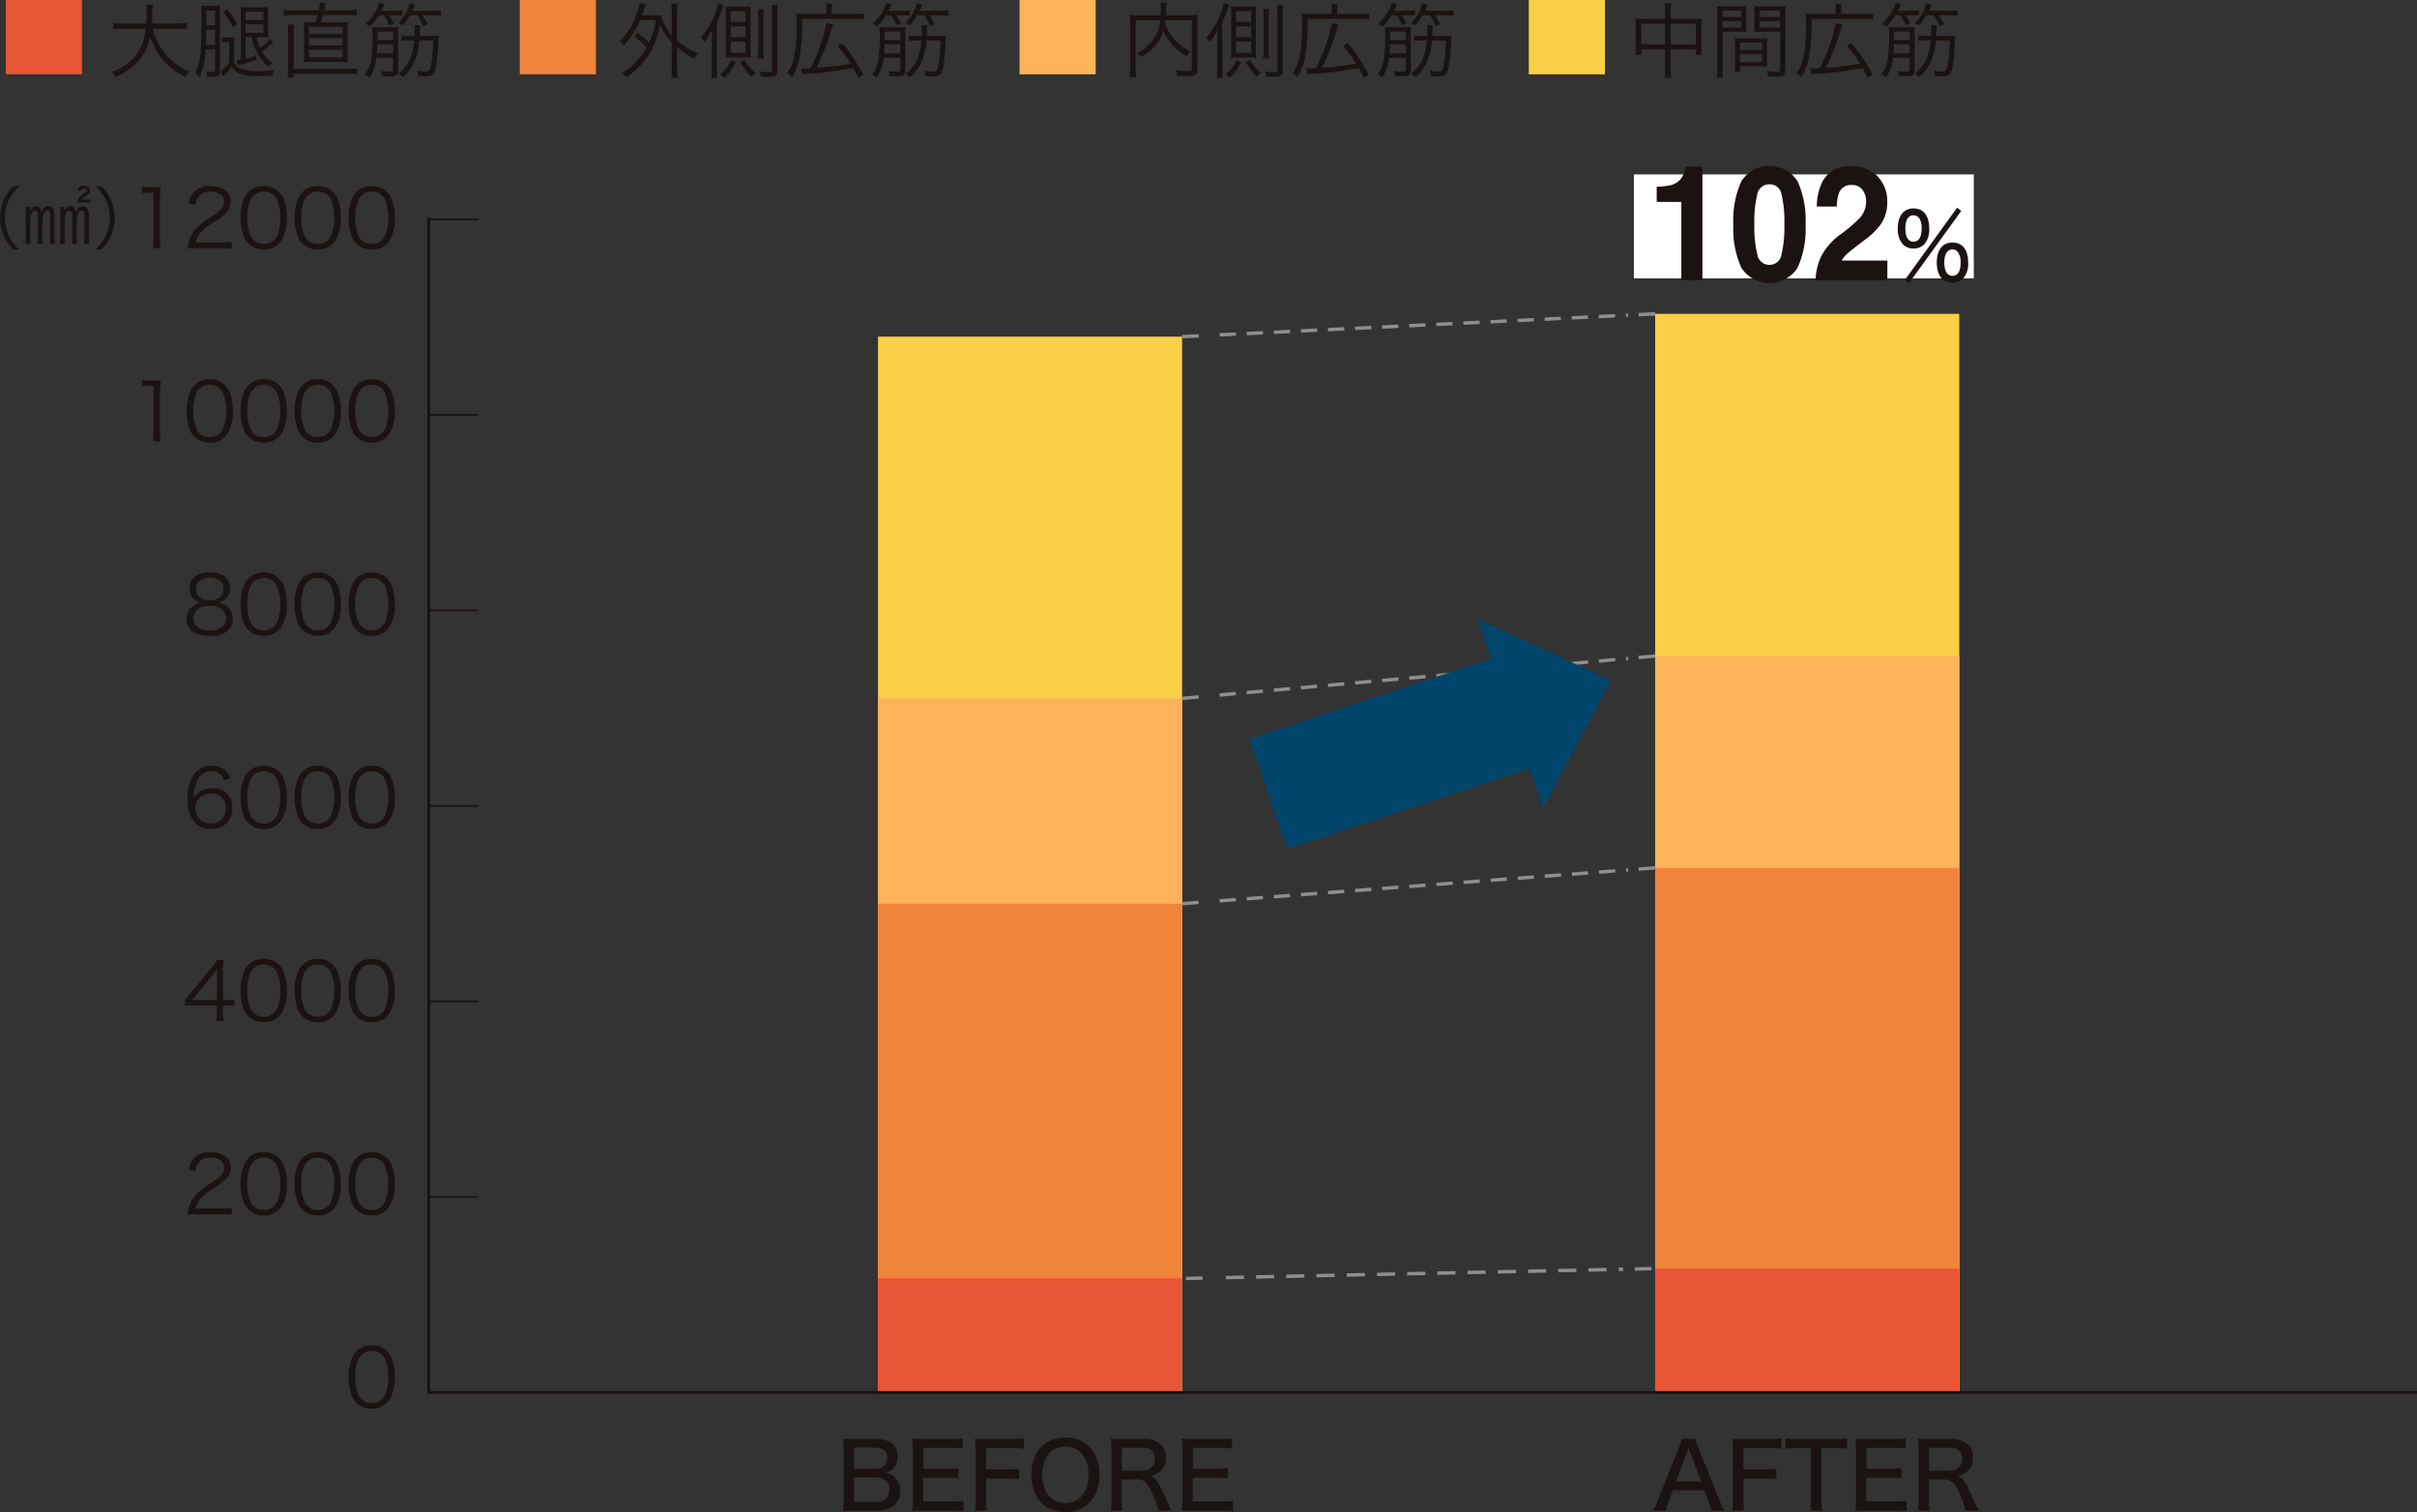 <svg id="graph_2" xmlns="http://www.w3.org/2000/svg" xmlns:xlink="http://www.w3.org/1999/xlink" width="398" height="249" viewBox="0 0 398 249">
  <rect x="0" y="0" width="398" height="249" fill="#333333" stroke="none"/>
  <defs>
    <clipPath id="clip-path">
      <rect id="長方形_8860" data-name="長方形 8860" width="398" height="249" fill="none"/>
    </clipPath>
  </defs>
  <g id="グループ_41812" data-name="グループ 41812" clip-path="url(#clip-path)">
    <path id="パス_105797" data-name="パス 105797" d="M16.258,4.367a10.755,10.755,0,0,0,2.27,4.375A9.87,9.87,0,0,0,22.3,11.393a3.733,3.733,0,0,0-.611.909,10.731,10.731,0,0,1-5.85-6.713,8.412,8.412,0,0,1-2.714,4.877,10.849,10.849,0,0,1-3.008,1.849,2.752,2.752,0,0,0-.6-.828,8.8,8.8,0,0,0,3.66-2.377,8.226,8.226,0,0,0,1.937-4.743H11.331A8.69,8.69,0,0,0,9.8,4.462V3.4a8.712,8.712,0,0,0,1.56.1H15.2c.043-.653.054-1.073.054-1.6A10.272,10.272,0,0,0,15.16.413H16.3A8.064,8.064,0,0,0,16.2,1.826c-.014.694-.029,1.087-.07,1.672h4.218A8.8,8.8,0,0,0,21.9,3.4v1.06a9.3,9.3,0,0,0-1.531-.094Z" transform="translate(8.886 0.366)" fill="#1a1311"/>
    <path id="パス_105798" data-name="パス 105798" d="M18.333,7.706a12.268,12.268,0,0,1-1,4.634,3.508,3.508,0,0,0-.7-.666c.795-1.562,1.03-3.613,1.03-9.116,0-1.223-.014-1.6-.054-2.079a9.673,9.673,0,0,0,1.181.053h.837A8.633,8.633,0,0,0,20.742.478a10.051,10.051,0,0,0-.056,1.332v9.333c0,.817-.292,1.089-1.17,1.089a8.681,8.681,0,0,1-.961-.07,2.563,2.563,0,0,0-.166-.855,4.705,4.705,0,0,0,1.087.136c.346,0,.416-.068.416-.408V7.706Zm1.558-.734v-2.5H18.444c-.014.449-.014.8-.027,1.034,0,.855,0,.87-.027,1.466Zm0-5.666H18.459V3.738h1.433Zm1.143,4.388a3.517,3.517,0,0,0,.71.055h.57a6.208,6.208,0,0,0,.768-.04,12.67,12.67,0,0,0-.058,1.4V9.8A1.974,1.974,0,0,0,24,10.858a7.941,7.941,0,0,0,3.1.421c.779,0,1.475-.04,2.507-.136a3.125,3.125,0,0,0-.28.9c-1.879.057-1.92.057-2.185.057a8.442,8.442,0,0,1-3.188-.409,2.6,2.6,0,0,1-1.324-1.126,9,9,0,0,1-1.28,1.413c-.015.013-.015.026-.126.149l-.5-.843a4.434,4.434,0,0,0,1.489-1.4V6.51h-.53a3.345,3.345,0,0,0-.653.055Zm.876-4.579a14.851,14.851,0,0,1,1.6,2.445l-.725.491a11.517,11.517,0,0,0-1.558-2.473Zm3.024,4.566V9.213a13.513,13.513,0,0,0,1.7-.528l.124.721a24.287,24.287,0,0,1-2.714.8,1.494,1.494,0,0,1-.168.055c-.1.028-.137.028-.236.055l-.2-.828a1.216,1.216,0,0,1,.319-.042c.015,0,.07-.013.168-.026.043-.013.112-.013.209-.028V2.163A13.188,13.188,0,0,0,24.083.735a11.182,11.182,0,0,0,1.309.057h2.02A10.543,10.543,0,0,0,28.678.735,9.916,9.916,0,0,0,28.622,2V4.472a10.617,10.617,0,0,0,.056,1.264A11.508,11.508,0,0,0,27.4,5.681h-.653a5.74,5.74,0,0,0,.53,1.794,6.008,6.008,0,0,0,1.614-1.481l.6.557a1.839,1.839,0,0,0-.166.149c-.014,0-.193.151-.543.449a10.075,10.075,0,0,1-1.181.9,5.674,5.674,0,0,0,1.724,1.862,3.5,3.5,0,0,0-.626.692,7.6,7.6,0,0,1-2.018-2.609,7.431,7.431,0,0,1-.71-2.309ZM27.857,1.51H24.932V2.883h2.925ZM24.934,4.963h2.925V3.576H24.934Z" transform="translate(15.524 0.424)" fill="#1a1311"/>
    <path id="パス_105799" data-name="パス 105799" d="M29.943,1.5A9.6,9.6,0,0,0,30.111.233l.961.094c-.041.177-.07.287-.155.692a4.271,4.271,0,0,1-.108.475h3.94A8.981,8.981,0,0,0,36.222,1.4v.951a11.165,11.165,0,0,0-1.473-.081H30.627c-.155.572-.182.707-.35,1.209h2.869a16.019,16.019,0,0,0,1.6-.055,12.022,12.022,0,0,0-.058,1.509V8.576a11.672,11.672,0,0,0,.058,1.468c-.474-.042-.822-.055-1.6-.055H29.04c-.752,0-1.127.013-1.589.055a12.349,12.349,0,0,0,.058-1.468V4.934a12.87,12.87,0,0,0-.058-1.509,16,16,0,0,0,1.6.055h.363c.153-.489.236-.747.348-1.209H25.585a12.594,12.594,0,0,0-1.419.081V1.4A8.9,8.9,0,0,0,25.6,1.5Zm4.93,9.635a9.748,9.748,0,0,0,1.349-.081v.977a8.246,8.246,0,0,0-1.39-.094H25.809v.624H24.792a10.917,10.917,0,0,0,.1-1.575V5.248a9.7,9.7,0,0,0-.083-1.428h1.073a13.231,13.231,0,0,0-.07,1.428V11.13ZM28.328,5.382h5.541V4.2H28.328Zm0,1.9h5.541v-1.2H28.328Zm0,1.97h5.541V7.991H28.328Z" transform="translate(22.554 0.207)" fill="#1a1311"/>
    <path id="パス_105800" data-name="パス 105800" d="M32.986,9.329a6.686,6.686,0,0,1-1.156,3.234,2.278,2.278,0,0,0-.752-.53,4.972,4.972,0,0,0,.988-2.16,24.028,24.028,0,0,0,.28-4.1,12.935,12.935,0,0,0-.058-1.536,10.816,10.816,0,0,0,1.324.055h1.713a10.2,10.2,0,0,0,1.282-.055,8.558,8.558,0,0,0-.058,1.2v5.992a.826.826,0,0,1-.389.8,2.675,2.675,0,0,1-1.073.136c-.333,0-.725-.013-1.17-.04a2.873,2.873,0,0,0-.182-.843,12.187,12.187,0,0,0,1.518.123c.363,0,.474-.068.474-.272v-2Zm.389-7.024a9.6,9.6,0,0,1-1.516,1.9,2.284,2.284,0,0,0-.7-.5A7.335,7.335,0,0,0,33.444.226L34.322.5c-.222.5-.321.679-.528,1.087h2.074A8.294,8.294,0,0,0,37.247,1.5V2.36a11.865,11.865,0,0,0-1.324-.055h-.876a8.212,8.212,0,0,1,.806,1.372l-.779.272a8.286,8.286,0,0,0-.835-1.643ZM35.728,8.61V7.1H33.139c-.014.624-.029.883-.07,1.509Zm0-2.23V4.994H33.166V6.38ZM38.5,2.305a9.771,9.771,0,0,1-1.21,1.685,2.468,2.468,0,0,0-.71-.436A6.685,6.685,0,0,0,38.484.294l.864.258a10.569,10.569,0,0,1-.474,1.032h3.244A10.074,10.074,0,0,0,43.6,1.5v.87a12.167,12.167,0,0,0-1.477-.066H40.532a9.031,9.031,0,0,1,.849,1.479l-.764.313a8.5,8.5,0,0,0-.907-1.792Zm3.635,3.4a7.262,7.262,0,0,0,1.129-.055,7.972,7.972,0,0,0-.07.953,31.233,31.233,0,0,1-.4,4.224c-.265,1.264-.586,1.549-1.811,1.549-.222,0-.57-.013-1.127-.053a2.388,2.388,0,0,0-.168-.87,12.134,12.134,0,0,0,1.448.136c.545,0,.669-.177.866-1.183a29.269,29.269,0,0,0,.346-3.954h-2.3a10.626,10.626,0,0,1-.808,3.466,7.069,7.069,0,0,1-1.92,2.609,2.952,2.952,0,0,0-.725-.585,5.993,5.993,0,0,0,1.81-2.2,9.024,9.024,0,0,0,.793-3.288h-.806a7.726,7.726,0,0,0-1.282.068V5.633a7.432,7.432,0,0,0,1.282.068h.864c.027-.408.027-.515.027-.679a5.059,5.059,0,0,0-.07-1.087h1a7.7,7.7,0,0,0-.1,1.29c0,.217-.014.3-.014.475Z" transform="translate(29.004 0.2)" fill="#1a1311"/>
    <path id="パス_105801" data-name="パス 105801" d="M55.7,5.166A11.639,11.639,0,0,1,57.6,6.825a15.2,15.2,0,0,0,1.143-3.751H56.121a13.7,13.7,0,0,1-2.714,4.213,2.416,2.416,0,0,0-.613-.721,11.827,11.827,0,0,0,2.84-4.605,8.661,8.661,0,0,0,.445-1.7l1,.191a5.531,5.531,0,0,0-.278.775c-.11.353-.18.557-.375,1.072H58.6c.5,0,.793-.011,1.1-.04-.027.177-.043.232-.056.381a8.064,8.064,0,0,0,1.7,2.96V1.784a9.023,9.023,0,0,0-.1-1.413h1.073a8.918,8.918,0,0,0-.1,1.413V6.417a12,12,0,0,0,3.451,2.132,3.535,3.535,0,0,0-.584.857,10.947,10.947,0,0,1-2.867-1.9v3.424a11.114,11.114,0,0,0,.1,1.658H61.244a11.444,11.444,0,0,0,.1-1.658V6.73a8.979,8.979,0,0,1-1.922-2.868,14.132,14.132,0,0,1-1.657,4.592,13.5,13.5,0,0,1-3.9,4.09,2.674,2.674,0,0,0-.682-.747,11.607,11.607,0,0,0,4.023-4.2,9.629,9.629,0,0,0-2.018-1.794Z" transform="translate(49.271 0.231)" fill="#1a1311"/>
    <path id="パス_105802" data-name="パス 105802" d="M62.331,10.893a17.039,17.039,0,0,0,.056,1.726h-.976a13.473,13.473,0,0,0,.085-1.713V6.736c0-.587,0-.587.041-2.081A10.862,10.862,0,0,1,60.27,6.736,2.683,2.683,0,0,0,59.7,6a13.07,13.07,0,0,0,2.467-4.32A6.678,6.678,0,0,0,62.54.254l.9.285a4.838,4.838,0,0,0-.236.679,17.647,17.647,0,0,1-.878,2.228Zm3.089-.924a7.585,7.585,0,0,1-1.893,2.651,2.762,2.762,0,0,0-.682-.611A5.56,5.56,0,0,0,64.67,9.629Zm-.512-.732c-.516,0-.837.013-1.143.04.027-.326.041-.692.041-1.413V2.075c0-.462-.014-.938-.041-1.236A10.659,10.659,0,0,0,64.837.88h1.991c.474,0,.808-.015,1.1-.042a12.205,12.205,0,0,0-.056,1.372V7.957c0,.6.015.979.041,1.319-.541-.04-.75-.04-1.224-.04Zm-.294-5.843h2.451V1.627H64.614Zm0,2.513h2.451V4.112H64.614Zm0,2.583h2.451V6.627H64.614Zm2.3,1.14a7.025,7.025,0,0,0,1.794,2.188,3.147,3.147,0,0,0-.7.611,11.1,11.1,0,0,1-1.823-2.419Zm2.129-.23a7.583,7.583,0,0,0,.083-1.426V2.686a9.742,9.742,0,0,0-.07-1.426h1.019a7.387,7.387,0,0,0-.085,1.426V7.972a9.091,9.091,0,0,0,.07,1.426ZM72.369.607a11.105,11.105,0,0,0-.083,1.59v9.2c0,.841-.292,1.032-1.643,1.032-.278,0-.7-.013-1.071-.026a2.708,2.708,0,0,0-.222-.857,11.023,11.023,0,0,0,1.392.108c.57,0,.682-.053.682-.353V2.2A12.2,12.2,0,0,0,71.34.607Z" transform="translate(55.715 0.225)" fill="#1a1311"/>
    <path id="パス_105803" data-name="パス 105803" d="M73.483,1.2A3.321,3.321,0,0,0,73.4.327h1.071a3.174,3.174,0,0,0-.083.883V2h3.774a9.792,9.792,0,0,0,1.5-.083v.953a9.6,9.6,0,0,0-1.5-.068H69.514a33.419,33.419,0,0,1-.445,6.426,9.411,9.411,0,0,1-1.239,3.194,3.4,3.4,0,0,0-.766-.653A8.034,8.034,0,0,0,68.138,9.3,25.9,25.9,0,0,0,68.6,3.629a15.981,15.981,0,0,0-.056-1.7A10.762,10.762,0,0,0,69.932,2h3.551Zm-4.178,9.756a2.449,2.449,0,0,0,.445.026c.251,0,.768-.013,1.1-.04A28.4,28.4,0,0,0,73.5,3.493l1.1.272c-.1.258-.153.423-.278.828a39.089,39.089,0,0,1-2.465,6.292c1.5-.136,2.48-.232,2.952-.285,1.2-.136,1.755-.217,2.7-.394A22.824,22.824,0,0,0,75.32,7.257l.768-.449A27.861,27.861,0,0,1,79.569,12l-.822.528a16.478,16.478,0,0,0-.808-1.615,60.372,60.372,0,0,1-7.826.977,3.682,3.682,0,0,0-.6.068Z" transform="translate(62.59 0.29)" fill="#1a1311"/>
    <path id="パス_105804" data-name="パス 105804" d="M76.187,9.329a6.687,6.687,0,0,1-1.156,3.234,2.278,2.278,0,0,0-.752-.53,4.973,4.973,0,0,0,.988-2.16,24.028,24.028,0,0,0,.28-4.1,12.932,12.932,0,0,0-.058-1.536,10.816,10.816,0,0,0,1.324.055h1.713a10.2,10.2,0,0,0,1.282-.055,8.559,8.559,0,0,0-.058,1.2v5.992a.826.826,0,0,1-.389.8,2.675,2.675,0,0,1-1.073.136c-.333,0-.725-.013-1.17-.04a2.873,2.873,0,0,0-.182-.843,12.187,12.187,0,0,0,1.518.123c.363,0,.474-.068.474-.272v-2Zm.389-7.024a9.6,9.6,0,0,1-1.516,1.9,2.284,2.284,0,0,0-.7-.5A7.336,7.336,0,0,0,76.645.226L77.523.5C77.3,1,77.2,1.177,77,1.584H79.07A8.294,8.294,0,0,0,80.448,1.5V2.36a11.865,11.865,0,0,0-1.324-.055h-.876a8.213,8.213,0,0,1,.806,1.372l-.779.272a8.286,8.286,0,0,0-.835-1.643ZM78.929,8.61V7.1H76.34c-.014.624-.029.883-.07,1.509Zm0-2.23V4.994H76.367V6.38ZM81.7,2.305a9.77,9.77,0,0,1-1.21,1.685,2.468,2.468,0,0,0-.71-.436A6.686,6.686,0,0,0,81.685.294l.864.258a10.56,10.56,0,0,1-.474,1.032H85.32A10.074,10.074,0,0,0,86.8,1.5v.87a12.167,12.167,0,0,0-1.477-.066H83.733a9.031,9.031,0,0,1,.849,1.479l-.764.313a8.5,8.5,0,0,0-.907-1.792Zm3.635,3.4a7.262,7.262,0,0,0,1.129-.055,7.971,7.971,0,0,0-.07.953,31.228,31.228,0,0,1-.4,4.224c-.265,1.264-.586,1.549-1.811,1.549-.222,0-.57-.013-1.127-.053a2.388,2.388,0,0,0-.168-.87,12.134,12.134,0,0,0,1.448.136c.545,0,.669-.177.866-1.183a29.273,29.273,0,0,0,.346-3.954h-2.3a10.626,10.626,0,0,1-.808,3.466,7.068,7.068,0,0,1-1.92,2.609,2.951,2.951,0,0,0-.725-.585,5.993,5.993,0,0,0,1.81-2.2,9.023,9.023,0,0,0,.793-3.288h-.806a7.726,7.726,0,0,0-1.282.068V5.633a7.432,7.432,0,0,0,1.282.068h.864c.027-.408.027-.515.027-.679a5.058,5.058,0,0,0-.07-1.087h1a7.708,7.708,0,0,0-.1,1.29c0,.217-.014.3-.014.475Z" transform="translate(69.323 0.2)" fill="#1a1311"/>
    <path id="パス_105805" data-name="パス 105805" d="M102.13,3.14c-.029.258-.041.353-.085.585a8.2,8.2,0,0,0,1.407,2.405,9.306,9.306,0,0,0,2.757,2.147,2.936,2.936,0,0,0-.613.789,9.31,9.31,0,0,1-3.828-4.132,6.246,6.246,0,0,1-.781,1.711,7.824,7.824,0,0,1-2.9,2.541,2.6,2.6,0,0,0-.626-.692,7.2,7.2,0,0,0,2.409-1.821,6.308,6.308,0,0,0,1.365-3.534h-4.01v7.922a9.674,9.674,0,0,0,.07,1.509H96.21a9.034,9.034,0,0,0,.1-1.509V3.479a9.78,9.78,0,0,0-.056-1.223,11.074,11.074,0,0,0,1.38.068h3.689c.029-.462.029-.624.029-1.128a4.474,4.474,0,0,0-.1-.977h1.085a3.8,3.8,0,0,0-.095.977c-.015.611-.029.8-.043,1.128h3.83a11.242,11.242,0,0,0,1.405-.068,9.307,9.307,0,0,0-.056,1.2v7.854c0,.855-.294,1.019-1.769,1.019-.46,0-1.017-.028-1.587-.068a2.987,2.987,0,0,0-.222-.938,10.377,10.377,0,0,0,1.908.177c.653,0,.75-.042.75-.355v-8Z" transform="translate(89.791 0.194)" fill="#1a1311"/>
    <path id="パス_105806" data-name="パス 105806" d="M105.382,10.893a17.042,17.042,0,0,0,.056,1.726h-.976a13.472,13.472,0,0,0,.085-1.713V6.736c0-.587,0-.587.041-2.081a10.861,10.861,0,0,1-1.266,2.081A2.683,2.683,0,0,0,102.749,6a13.071,13.071,0,0,0,2.467-4.32,6.68,6.68,0,0,0,.375-1.426l.9.285a4.838,4.838,0,0,0-.236.679,17.648,17.648,0,0,1-.878,2.228Zm3.089-.924a7.585,7.585,0,0,1-1.893,2.651,2.762,2.762,0,0,0-.682-.611,5.56,5.56,0,0,0,1.825-2.379Zm-.512-.732c-.516,0-.837.013-1.143.04.027-.326.041-.692.041-1.413V2.075c0-.462-.014-.938-.041-1.236a10.659,10.659,0,0,0,1.071.042h1.991c.474,0,.808-.015,1.1-.042a12.211,12.211,0,0,0-.056,1.372V7.957c0,.6.015.979.041,1.319-.541-.04-.75-.04-1.224-.04Zm-.294-5.843h2.451V1.627h-2.451Zm0,2.513h2.451V4.112h-2.451Zm0,2.583h2.451V6.627h-2.451Zm2.3,1.14a7.025,7.025,0,0,0,1.794,2.188,3.147,3.147,0,0,0-.7.611,11.1,11.1,0,0,1-1.823-2.419Zm2.129-.23a7.584,7.584,0,0,0,.083-1.426V2.686a9.743,9.743,0,0,0-.07-1.426h1.019a7.39,7.39,0,0,0-.085,1.426V7.972a9.091,9.091,0,0,0,.07,1.426ZM115.42.607a11.106,11.106,0,0,0-.083,1.59v9.2c0,.841-.292,1.032-1.643,1.032-.278,0-.7-.013-1.071-.026a2.709,2.709,0,0,0-.222-.857,11.023,11.023,0,0,0,1.392.108c.57,0,.682-.053.682-.353V2.2a12.2,12.2,0,0,0-.083-1.59Z" transform="translate(95.893 0.225)" fill="#1a1311"/>
    <path id="パス_105807" data-name="パス 105807" d="M116.533,1.2a3.321,3.321,0,0,0-.083-.87h1.071a3.174,3.174,0,0,0-.083.883V2h3.774a9.792,9.792,0,0,0,1.5-.083v.953a9.594,9.594,0,0,0-1.5-.068h-8.648a33.42,33.42,0,0,1-.445,6.426,9.41,9.41,0,0,1-1.239,3.194,3.394,3.394,0,0,0-.766-.653A8.033,8.033,0,0,0,111.188,9.3a25.9,25.9,0,0,0,.458-5.667,15.977,15.977,0,0,0-.056-1.7A10.762,10.762,0,0,0,112.982,2h3.551Zm-4.178,9.756a2.449,2.449,0,0,0,.445.026c.251,0,.767-.013,1.1-.04a28.4,28.4,0,0,0,2.645-7.447l1.1.272c-.1.258-.153.423-.278.828a39.088,39.088,0,0,1-2.465,6.292c1.5-.136,2.48-.232,2.952-.285,1.2-.136,1.755-.217,2.7-.394a22.823,22.823,0,0,0-2.187-2.949l.768-.449A27.863,27.863,0,0,1,122.619,12l-.822.528a16.477,16.477,0,0,0-.808-1.615,60.373,60.373,0,0,1-7.826.977,3.682,3.682,0,0,0-.6.068Z" transform="translate(102.768 0.29)" fill="#1a1311"/>
    <path id="パス_105808" data-name="パス 105808" d="M119.238,9.329a6.687,6.687,0,0,1-1.156,3.234,2.277,2.277,0,0,0-.752-.53,4.973,4.973,0,0,0,.988-2.16,24.03,24.03,0,0,0,.28-4.1,12.935,12.935,0,0,0-.058-1.536,10.816,10.816,0,0,0,1.324.055h1.713a10.2,10.2,0,0,0,1.282-.055,8.562,8.562,0,0,0-.058,1.2v5.992a.826.826,0,0,1-.389.8,2.675,2.675,0,0,1-1.073.136c-.333,0-.725-.013-1.17-.04a2.875,2.875,0,0,0-.182-.843,12.186,12.186,0,0,0,1.518.123c.363,0,.474-.068.474-.272v-2Zm.389-7.024a9.6,9.6,0,0,1-1.516,1.9,2.284,2.284,0,0,0-.7-.5A7.336,7.336,0,0,0,119.7.226l.878.272c-.222.5-.321.679-.528,1.087h2.074A8.294,8.294,0,0,0,123.5,1.5V2.36a11.865,11.865,0,0,0-1.324-.055H121.3a8.21,8.21,0,0,1,.806,1.372l-.779.272a8.285,8.285,0,0,0-.835-1.643ZM121.98,8.61V7.1h-2.589c-.014.624-.029.883-.07,1.509Zm0-2.23V4.994h-2.562V6.38Zm2.77-4.075a9.769,9.769,0,0,1-1.21,1.685,2.467,2.467,0,0,0-.709-.436,6.685,6.685,0,0,0,1.906-3.26l.864.258a10.565,10.565,0,0,1-.474,1.032h3.244a10.073,10.073,0,0,0,1.477-.083v.87a12.167,12.167,0,0,0-1.477-.066h-1.587a9.031,9.031,0,0,1,.849,1.479l-.764.313a8.5,8.5,0,0,0-.907-1.792Zm3.634,3.4a7.262,7.262,0,0,0,1.129-.055,7.978,7.978,0,0,0-.07.953,31.226,31.226,0,0,1-.4,4.224c-.265,1.264-.586,1.549-1.811,1.549-.222,0-.57-.013-1.127-.053a2.388,2.388,0,0,0-.168-.87,12.134,12.134,0,0,0,1.448.136c.545,0,.669-.177.866-1.183a29.258,29.258,0,0,0,.346-3.954h-2.3a10.626,10.626,0,0,1-.808,3.466,7.069,7.069,0,0,1-1.92,2.609,2.952,2.952,0,0,0-.725-.585,5.994,5.994,0,0,0,1.81-2.2,9.023,9.023,0,0,0,.793-3.288h-.806a7.727,7.727,0,0,0-1.282.068V5.633a7.432,7.432,0,0,0,1.282.068h.864c.027-.408.027-.515.027-.679a5.057,5.057,0,0,0-.07-1.087h1a7.7,7.7,0,0,0-.1,1.29c0,.217-.014.3-.014.475Z" transform="translate(109.502 0.2)" fill="#1a1311"/>
    <path id="パス_105809" data-name="パス 105809" d="M144.2,1.682a7.648,7.648,0,0,0-.1-1.413h1.116a7.712,7.712,0,0,0-.1,1.385v1.2H149.2a7.482,7.482,0,0,0,1.058-.055,6.514,6.514,0,0,0-.07,1.073V7.58a8.37,8.37,0,0,0,.085,1.209h-1V7.865h-4.149V11.03a7.366,7.366,0,0,0,.1,1.549h-1.116a9.151,9.151,0,0,0,.1-1.549V7.865h-3.926v.924h-1a8.089,8.089,0,0,0,.085-1.209V3.869a8.257,8.257,0,0,0-.07-1.073,7.678,7.678,0,0,0,1.044.055h3.87ZM140.278,7.05H144.2V3.667h-3.926Zm9-3.385h-4.149V7.048h4.149Z" transform="translate(129.982 0.239)" fill="#1a1311"/>
    <path id="パス_105810" data-name="パス 105810" d="M147.171,10.808a9.536,9.536,0,0,0,.083,1.523h-1.03a9.893,9.893,0,0,0,.083-1.523V2.031a14.44,14.44,0,0,0-.056-1.5,12.985,12.985,0,0,0,1.462.055H149.7a12.306,12.306,0,0,0,1.421-.055c-.029.381-.043.789-.043,1.292V3.51c0,.543.014.926.043,1.264-.377-.026-.851-.04-1.407-.04h-2.546Zm0-8.465h3.118V1.256h-3.118Zm0,1.739h3.118v-1.1h-3.118Zm7.308,5.151c0,.515.015.883.044,1.236-.392-.026-.851-.042-1.423-.042h-3.049v.953h-.862a8.149,8.149,0,0,0,.07-1.277V7.085c0-.489-.014-.883-.043-1.277a12.668,12.668,0,0,0,1.378.053h2.548a12.555,12.555,0,0,0,1.38-.053c-.029.379-.044.734-.044,1.277Zm-4.427-1.483h3.635V6.54h-3.635Zm0,2h3.635V8.429h-3.635Zm7.462,1.264c0,.9-.292,1.128-1.419,1.128-.292,0-1.044-.028-1.394-.055a3.021,3.021,0,0,0-.249-.87c.653.081,1.239.136,1.531.136.57,0,.682-.068.682-.392V4.735H153.81c-.582,0-1.029.013-1.4.04.027-.353.041-.76.041-1.264V1.827c0-.477-.014-.883-.041-1.292a12.142,12.142,0,0,0,1.419.055h2.3a13.008,13.008,0,0,0,1.462-.055,12.466,12.466,0,0,0-.072,1.5Zm-4.272-8.669h3.424V1.256h-3.424Zm0,1.739h3.424v-1.1h-3.424Z" transform="translate(136.468 0.474)" fill="#1a1311"/>
    <path id="パス_105811" data-name="パス 105811" d="M159.453,1.2a3.32,3.32,0,0,0-.083-.87h1.071a3.176,3.176,0,0,0-.083.883V2h3.774a9.791,9.791,0,0,0,1.5-.083v.953a9.594,9.594,0,0,0-1.5-.068h-8.648a33.421,33.421,0,0,1-.445,6.426A9.411,9.411,0,0,1,153.8,12.42a3.4,3.4,0,0,0-.766-.653A8.034,8.034,0,0,0,154.108,9.3a25.9,25.9,0,0,0,.458-5.667,15.977,15.977,0,0,0-.056-1.7A10.762,10.762,0,0,0,155.9,2h3.551Zm-4.178,9.756a2.448,2.448,0,0,0,.445.026c.251,0,.768-.013,1.1-.04a28.4,28.4,0,0,0,2.645-7.447l1.1.272c-.1.258-.153.423-.278.828a39.092,39.092,0,0,1-2.465,6.292c1.5-.136,2.48-.232,2.952-.285,1.2-.136,1.755-.217,2.7-.394a22.822,22.822,0,0,0-2.187-2.949l.768-.449A27.864,27.864,0,0,1,165.539,12l-.822.528a16.488,16.488,0,0,0-.808-1.615,60.373,60.373,0,0,1-7.826.977,3.682,3.682,0,0,0-.6.068Z" transform="translate(142.824 0.29)" fill="#1a1311"/>
    <path id="パス_105812" data-name="パス 105812" d="M162.158,9.329A6.686,6.686,0,0,1,161,12.563a2.278,2.278,0,0,0-.752-.53,4.972,4.972,0,0,0,.988-2.16,24.027,24.027,0,0,0,.28-4.1,12.932,12.932,0,0,0-.058-1.536,10.816,10.816,0,0,0,1.324.055H164.5a10.2,10.2,0,0,0,1.282-.055,8.555,8.555,0,0,0-.058,1.2v5.992a.826.826,0,0,1-.389.8,2.675,2.675,0,0,1-1.073.136c-.333,0-.725-.013-1.17-.04a2.873,2.873,0,0,0-.182-.843,12.187,12.187,0,0,0,1.518.123c.363,0,.474-.068.474-.272v-2Zm.389-7.024a9.6,9.6,0,0,1-1.516,1.9,2.284,2.284,0,0,0-.7-.5A7.335,7.335,0,0,0,162.616.226l.878.272c-.222.5-.321.679-.528,1.087h2.074a8.294,8.294,0,0,0,1.378-.083V2.36a11.865,11.865,0,0,0-1.324-.055h-.876a8.21,8.21,0,0,1,.806,1.372l-.779.272a8.285,8.285,0,0,0-.835-1.643ZM164.9,8.61V7.1h-2.589c-.014.624-.029.883-.07,1.509Zm0-2.23V4.994h-2.562V6.38Zm2.77-4.075a9.772,9.772,0,0,1-1.21,1.685,2.468,2.468,0,0,0-.71-.436,6.685,6.685,0,0,0,1.906-3.26l.864.258a10.578,10.578,0,0,1-.474,1.032h3.244a10.074,10.074,0,0,0,1.477-.083v.87a12.168,12.168,0,0,0-1.477-.066H169.7a9.031,9.031,0,0,1,.849,1.479l-.764.313a8.507,8.507,0,0,0-.907-1.792ZM171.3,5.7a7.262,7.262,0,0,0,1.129-.055,7.96,7.96,0,0,0-.07.953,31.237,31.237,0,0,1-.4,4.224c-.265,1.264-.586,1.549-1.811,1.549-.222,0-.57-.013-1.127-.053a2.389,2.389,0,0,0-.168-.87,12.135,12.135,0,0,0,1.448.136c.545,0,.669-.177.866-1.183a29.279,29.279,0,0,0,.346-3.954h-2.3a10.627,10.627,0,0,1-.808,3.466,7.069,7.069,0,0,1-1.92,2.609,2.953,2.953,0,0,0-.725-.585,5.993,5.993,0,0,0,1.81-2.2,9.024,9.024,0,0,0,.793-3.288h-.806a7.727,7.727,0,0,0-1.282.068V5.633a7.433,7.433,0,0,0,1.282.068h.864c.027-.408.027-.515.027-.679a5.057,5.057,0,0,0-.07-1.087h1a7.7,7.7,0,0,0-.1,1.29c0,.217-.014.3-.014.475Z" transform="translate(149.558 0.2)" fill="#1a1311"/>
    <rect id="長方形_8847" data-name="長方形 8847" width="12.539" height="12.237" transform="translate(85.592)" fill="#f1843b"/>
    <rect id="長方形_8848" data-name="長方形 8848" width="12.539" height="12.237" transform="translate(167.884)" fill="#fcb359"/>
    <rect id="長方形_8849" data-name="長方形 8849" width="12.539" height="12.237" transform="translate(251.744)" fill="#fbcf47"/>
    <rect id="長方形_8850" data-name="長方形 8850" width="12.539" height="12.237" transform="translate(0.949)" fill="#e75534"/>
    <path id="パス_105813" data-name="パス 105813" d="M73.664,137.411c-.82,0-1.22.015-1.869.045a10.208,10.208,0,0,0,.137-1.977v-8.146a12.46,12.46,0,0,0-.122-1.749c.524.03.849.03,1.854.03h3.493c2.349,0,3.648,1.026,3.648,2.881a2.657,2.657,0,0,1-.849,2.083,3.093,3.093,0,0,1-1.237.617,2.81,2.81,0,0,1,1.545.664,2.89,2.89,0,0,1,.959,2.294c0,2.081-1.407,3.258-3.9,3.258Zm3.37-6.879c1.284,0,2.04-.664,2.04-1.811,0-1.115-.711-1.689-2.071-1.689h-3.37v3.5Zm-3.4,5.445h3.493c1.516,0,2.318-.707,2.318-2.021a1.82,1.82,0,0,0-.539-1.449,2.632,2.632,0,0,0-1.825-.574H73.634Z" transform="translate(67.005 111.347)" fill="#1a1311"/>
    <path id="パス_105814" data-name="パス 105814" d="M86.145,137.552a12.127,12.127,0,0,0-1.887-.106H79.545c-.864,0-1.222.015-1.854.045a11.318,11.318,0,0,0,.122-1.917v-8.114a11.962,11.962,0,0,0-.122-1.856c.555.03.99.045,1.854.045h4.561a13.069,13.069,0,0,0,1.885-.106v1.69a12.771,12.771,0,0,0-1.885-.106H79.53v3.424h3.88a14.352,14.352,0,0,0,1.9-.106v1.689a12.612,12.612,0,0,0-1.9-.106h-3.9v3.922h4.744a13.354,13.354,0,0,0,1.887-.106Z" transform="translate(72.507 111.312)" fill="#1a1311"/>
    <path id="パス_105815" data-name="パス 105815" d="M84.874,135.44A11.292,11.292,0,0,0,85,137.446H83.035a11.033,11.033,0,0,0,.122-1.99v-7.994a10.9,10.9,0,0,0-.122-1.856c.555.03.99.045,1.854.045H89.14a14.479,14.479,0,0,0,1.964-.106v1.721a13.005,13.005,0,0,0-1.964-.108H84.874v3.5h3.447a14.056,14.056,0,0,0,1.964-.1v1.719a13.586,13.586,0,0,0-1.964-.106H84.874Z" transform="translate(77.495 111.313)" fill="#1a1311"/>
    <path id="パス_105816" data-name="パス 105816" d="M97.341,126.943a6.384,6.384,0,0,1,1.7,4.647c0,3.741-2.2,6.154-5.6,6.154-3.416,0-5.595-2.4-5.595-6.154,0-3.711,2.194-6.109,5.595-6.109a5.313,5.313,0,0,1,3.9,1.462m-.093,4.632a4.963,4.963,0,0,0-1.284-3.651,3.5,3.5,0,0,0-2.519-.966c-2.318,0-3.816,1.811-3.816,4.632s1.514,4.662,3.832,4.662c2.333,0,3.787-1.8,3.787-4.677" transform="translate(81.989 111.256)" fill="#1a1311"/>
    <path id="パス_105817" data-name="パス 105817" d="M102.448,137.418a11.989,11.989,0,0,0-.853-2.488c-.849-2.051-1.421-2.639-2.625-2.639H96.433v3.258a10.4,10.4,0,0,0,.124,1.87H94.61a10.507,10.507,0,0,0,.124-1.855v-8.131a11.986,11.986,0,0,0-.124-1.856c.572.032,1.034.047,1.854.047h3.588a3.834,3.834,0,0,1,2.765.874,2.841,2.841,0,0,1,.853,2.173,2.918,2.918,0,0,1-.853,2.232,3.334,3.334,0,0,1-1.7.83c.681.2,1.05.589,1.593,1.66.323.632.694,1.417,1.206,2.562.168.392.508,1.089.71,1.464Zm-2.676-6.577a2.135,2.135,0,0,0,1.84-.9,2.04,2.04,0,0,0,.278-1.117,1.707,1.707,0,0,0-.466-1.268,2.088,2.088,0,0,0-1.576-.5H96.433v3.786Z" transform="translate(88.297 111.34)" fill="#1a1311"/>
    <path id="パス_105818" data-name="パス 105818" d="M109.1,137.552a12.127,12.127,0,0,0-1.887-.106H102.5c-.864,0-1.222.015-1.854.045a11.315,11.315,0,0,0,.122-1.917v-8.114a11.959,11.959,0,0,0-.122-1.856c.555.03.99.045,1.854.045h4.561a13.069,13.069,0,0,0,1.885-.106v1.69a12.771,12.771,0,0,0-1.885-.106h-4.576v3.424h3.88a14.352,14.352,0,0,0,1.9-.106v1.689a12.612,12.612,0,0,0-1.9-.106h-3.9v3.922h4.744a13.354,13.354,0,0,0,1.887-.106Z" transform="translate(93.928 111.312)" fill="#1a1311"/>
    <path id="パス_105819" data-name="パス 105819" d="M150.388,137.4a11.315,11.315,0,0,0-.45-1.568l-.694-1.766H144.11l-.7,1.766a7.1,7.1,0,0,0-.464,1.568h-2.163a13.188,13.188,0,0,0,.82-1.764l3.432-8.554a8.868,8.868,0,0,0,.495-1.477h2.225a9.264,9.264,0,0,0,.526,1.477l3.447,8.554a15.663,15.663,0,0,0,.8,1.764Zm-3.418-9.458c-.062-.151-.062-.151-.307-.906-.265.785-.265.785-.309.906l-1.763,4.677h4.159Z" transform="translate(131.393 111.362)" fill="#1a1311"/>
    <path id="パス_105820" data-name="パス 105820" d="M149.386,135.44a11.294,11.294,0,0,0,.124,2.005h-1.962a11.033,11.033,0,0,0,.122-1.99v-7.994a10.9,10.9,0,0,0-.122-1.856c.555.03.99.045,1.854.045h4.251a14.48,14.48,0,0,0,1.964-.106v1.721a13,13,0,0,0-1.964-.108h-4.267v3.5h3.447a14.056,14.056,0,0,0,1.964-.1v1.719a13.586,13.586,0,0,0-1.964-.106h-3.447Z" transform="translate(137.702 111.313)" fill="#1a1311"/>
    <path id="パス_105821" data-name="パス 105821" d="M158,135.575a11.175,11.175,0,0,0,.122,1.872h-1.978a11.553,11.553,0,0,0,.122-1.872v-8.416h-2.21a13.84,13.84,0,0,0-1.98.106v-1.721a14.612,14.612,0,0,0,1.964.106h6.076a13.9,13.9,0,0,0,2.1-.106v1.721a14.294,14.294,0,0,0-2.1-.106H158Z" transform="translate(141.934 111.312)" fill="#1a1311"/>
    <path id="パス_105822" data-name="パス 105822" d="M166.473,137.552a12.127,12.127,0,0,0-1.887-.106h-4.713c-.864,0-1.222.015-1.854.045a11.314,11.314,0,0,0,.122-1.917v-8.114a11.958,11.958,0,0,0-.122-1.856c.555.03.99.045,1.854.045h4.559a13.08,13.08,0,0,0,1.887-.106v1.69a12.783,12.783,0,0,0-1.887-.106h-4.574v3.424h3.88a14.352,14.352,0,0,0,1.9-.106v1.689a12.612,12.612,0,0,0-1.9-.106h-3.9v3.922h4.744a13.355,13.355,0,0,0,1.887-.106Z" transform="translate(147.476 111.312)" fill="#1a1311"/>
    <path id="パス_105823" data-name="パス 105823" d="M171.2,137.418a12,12,0,0,0-.853-2.488c-.849-2.051-1.421-2.639-2.625-2.639h-2.537v3.258a10.391,10.391,0,0,0,.124,1.87h-1.947a10.51,10.51,0,0,0,.124-1.855v-8.131a11.99,11.99,0,0,0-.124-1.856c.572.032,1.034.047,1.854.047H168.8a3.833,3.833,0,0,1,2.765.874,2.84,2.84,0,0,1,.853,2.173,2.918,2.918,0,0,1-.853,2.232,3.333,3.333,0,0,1-1.7.83c.68.2,1.05.589,1.593,1.66.323.632.694,1.417,1.206,2.562.168.392.508,1.089.71,1.464Zm-2.676-6.577a2.135,2.135,0,0,0,1.84-.9,2.04,2.04,0,0,0,.278-1.117,1.707,1.707,0,0,0-.466-1.268,2.088,2.088,0,0,0-1.576-.5h-3.416v3.786Z" transform="translate(152.462 111.34)" fill="#1a1311"/>
    <line id="線_899" data-name="線 899" x2="8.22" transform="translate(70.599 36.122)" fill="none" stroke="#1a1311" stroke-width="0.283"/>
    <line id="線_900" data-name="線 900" x2="8.22" transform="translate(70.599 68.32)" fill="none" stroke="#1a1311" stroke-width="0.283"/>
    <line id="線_901" data-name="線 901" x2="8.22" transform="translate(70.599 100.517)" fill="none" stroke="#1a1311" stroke-width="0.283"/>
    <line id="線_902" data-name="線 902" x2="8.22" transform="translate(70.599 132.714)" fill="none" stroke="#1a1311" stroke-width="0.283"/>
    <line id="線_903" data-name="線 903" x2="8.22" transform="translate(70.599 164.912)" fill="none" stroke="#1a1311" stroke-width="0.283"/>
    <line id="線_904" data-name="線 904" x2="8.22" transform="translate(70.599 197.109)" fill="none" stroke="#1a1311" stroke-width="0.283"/>
    <path id="パス_105824" data-name="パス 105824" d="M12.094,16.307a6.7,6.7,0,0,0,1.123.066h.853a7.92,7.92,0,0,0,1.125-.066,21.183,21.183,0,0,0-.124,2.194v6.42a8.222,8.222,0,0,0,.11,1.494H13.9A8.157,8.157,0,0,0,14,24.921v-7.65h-.731a8.379,8.379,0,0,0-1.177.079Z" transform="translate(11.287 14.458)" fill="#1a1311"/>
    <path id="パス_105825" data-name="パス 105825" d="M17.468,26.478a9.976,9.976,0,0,0-1.491.066,5.991,5.991,0,0,1,.394-1.745,5.794,5.794,0,0,1,1.759-2.272A18.366,18.366,0,0,1,20.2,21.072c1.34-.885,1.786-1.466,1.786-2.272,0-1.006-.866-1.653-2.246-1.653a2.26,2.26,0,0,0-1.964.86,2.632,2.632,0,0,0-.474,1.334l-1.137-.185a3.565,3.565,0,0,1,.853-1.9,3.509,3.509,0,0,1,2.722-1.017c2.043,0,3.358,1,3.358,2.564a2.725,2.725,0,0,1-.8,1.875A10.615,10.615,0,0,1,20,22.382a7.335,7.335,0,0,0-1.951,1.624,3.684,3.684,0,0,0-.771,1.534H21.6a12.084,12.084,0,0,0,1.651-.092v1.109a15.565,15.565,0,0,0-1.665-.079Z" transform="translate(14.911 14.396)" fill="#1a1311"/>
    <path id="パス_105826" data-name="パス 105826" d="M21.82,25.73a3.251,3.251,0,0,1-.812-1.215,8.89,8.89,0,0,1-.516-3.053,7.574,7.574,0,0,1,.785-3.594,3.348,3.348,0,0,1,3.035-1.624,3.382,3.382,0,0,1,2.477.938A3.322,3.322,0,0,1,27.6,18.4a8.866,8.866,0,0,1,.516,3.066,6.764,6.764,0,0,1-.949,3.819A3.338,3.338,0,0,1,24.3,26.67a3.416,3.416,0,0,1-2.477-.94m.785-7.9a2.686,2.686,0,0,0-.609.964,8.021,8.021,0,0,0-.42,2.67,7.123,7.123,0,0,0,.636,3.145,2.318,2.318,0,0,0,2.1,1.149,2.288,2.288,0,0,0,1.665-.621,2.611,2.611,0,0,0,.636-1.03,8.021,8.021,0,0,0,.42-2.67,7.336,7.336,0,0,0-.609-3.079,2.3,2.3,0,0,0-2.127-1.2,2.231,2.231,0,0,0-1.692.674" transform="translate(19.125 14.402)" fill="#1a1311"/>
    <path id="パス_105827" data-name="パス 105827" d="M26.419,25.73a3.251,3.251,0,0,1-.812-1.215,8.89,8.89,0,0,1-.516-3.053,7.574,7.574,0,0,1,.785-3.594,3.348,3.348,0,0,1,3.035-1.624,3.382,3.382,0,0,1,2.477.938A3.321,3.321,0,0,1,32.2,18.4a8.865,8.865,0,0,1,.516,3.066,6.764,6.764,0,0,1-.949,3.819A3.338,3.338,0,0,1,28.9,26.67a3.416,3.416,0,0,1-2.477-.94m.785-7.9a2.686,2.686,0,0,0-.609.964,8.022,8.022,0,0,0-.42,2.67,7.123,7.123,0,0,0,.636,3.145,2.318,2.318,0,0,0,2.1,1.149,2.288,2.288,0,0,0,1.665-.621,2.611,2.611,0,0,0,.636-1.03,8.022,8.022,0,0,0,.42-2.67,7.336,7.336,0,0,0-.609-3.079,2.3,2.3,0,0,0-2.127-1.2,2.231,2.231,0,0,0-1.692.674" transform="translate(23.417 14.402)" fill="#1a1311"/>
    <path id="パス_105828" data-name="パス 105828" d="M31.017,25.73a3.251,3.251,0,0,1-.812-1.215,8.891,8.891,0,0,1-.516-3.053,7.574,7.574,0,0,1,.785-3.594,3.348,3.348,0,0,1,3.035-1.624,3.382,3.382,0,0,1,2.477.938A3.322,3.322,0,0,1,36.8,18.4a8.866,8.866,0,0,1,.516,3.066,6.764,6.764,0,0,1-.949,3.819,3.338,3.338,0,0,1-2.871,1.389,3.416,3.416,0,0,1-2.477-.94m.785-7.9a2.686,2.686,0,0,0-.609.964,8.022,8.022,0,0,0-.42,2.67,7.123,7.123,0,0,0,.636,3.145,2.318,2.318,0,0,0,2.1,1.149,2.288,2.288,0,0,0,1.665-.621,2.611,2.611,0,0,0,.636-1.03,8.022,8.022,0,0,0,.42-2.67,7.336,7.336,0,0,0-.609-3.079,2.3,2.3,0,0,0-2.127-1.2,2.231,2.231,0,0,0-1.692.674" transform="translate(27.708 14.402)" fill="#1a1311"/>
    <path id="パス_105829" data-name="パス 105829" d="M12.094,33.171a6.7,6.7,0,0,0,1.123.066h.853a7.921,7.921,0,0,0,1.125-.066,21.182,21.182,0,0,0-.124,2.194v6.42a8.222,8.222,0,0,0,.11,1.494H13.9A8.157,8.157,0,0,0,14,41.785v-7.65h-.731a8.379,8.379,0,0,0-1.177.079Z" transform="translate(11.287 29.411)" fill="#1a1311"/>
    <path id="パス_105830" data-name="パス 105830" d="M17.221,42.594a3.251,3.251,0,0,1-.812-1.215,8.89,8.89,0,0,1-.516-3.053,7.574,7.574,0,0,1,.785-3.594,3.348,3.348,0,0,1,3.035-1.624,3.382,3.382,0,0,1,2.477.938A3.322,3.322,0,0,1,23,35.261a8.866,8.866,0,0,1,.516,3.066,6.764,6.764,0,0,1-.949,3.819A3.338,3.338,0,0,1,19.7,43.534a3.416,3.416,0,0,1-2.477-.94m.785-7.9a2.686,2.686,0,0,0-.609.964,8.022,8.022,0,0,0-.42,2.67,7.123,7.123,0,0,0,.636,3.145,2.318,2.318,0,0,0,2.1,1.149A2.288,2.288,0,0,0,21.378,42a2.611,2.611,0,0,0,.636-1.03,8.022,8.022,0,0,0,.42-2.67,7.336,7.336,0,0,0-.609-3.079,2.3,2.3,0,0,0-2.127-1.2,2.231,2.231,0,0,0-1.692.674" transform="translate(14.833 29.355)" fill="#1a1311"/>
    <path id="パス_105831" data-name="パス 105831" d="M21.82,42.594a3.251,3.251,0,0,1-.812-1.215,8.89,8.89,0,0,1-.516-3.053,7.574,7.574,0,0,1,.785-3.594,3.348,3.348,0,0,1,3.035-1.624,3.382,3.382,0,0,1,2.477.938,3.322,3.322,0,0,1,.812,1.215,8.866,8.866,0,0,1,.516,3.066,6.764,6.764,0,0,1-.949,3.819A3.338,3.338,0,0,1,24.3,43.534a3.416,3.416,0,0,1-2.477-.94m.785-7.9a2.686,2.686,0,0,0-.609.964,8.022,8.022,0,0,0-.42,2.67,7.123,7.123,0,0,0,.636,3.145,2.318,2.318,0,0,0,2.1,1.149A2.288,2.288,0,0,0,25.977,42a2.611,2.611,0,0,0,.636-1.03,8.022,8.022,0,0,0,.42-2.67,7.336,7.336,0,0,0-.609-3.079,2.3,2.3,0,0,0-2.127-1.2,2.231,2.231,0,0,0-1.692.674" transform="translate(19.125 29.355)" fill="#1a1311"/>
    <path id="パス_105832" data-name="パス 105832" d="M26.419,42.594a3.251,3.251,0,0,1-.812-1.215,8.89,8.89,0,0,1-.516-3.053,7.574,7.574,0,0,1,.785-3.594,3.348,3.348,0,0,1,3.035-1.624,3.382,3.382,0,0,1,2.477.938,3.321,3.321,0,0,1,.812,1.215,8.865,8.865,0,0,1,.516,3.066,6.764,6.764,0,0,1-.949,3.819A3.338,3.338,0,0,1,28.9,43.534a3.416,3.416,0,0,1-2.477-.94m.785-7.9a2.686,2.686,0,0,0-.609.964,8.022,8.022,0,0,0-.42,2.67,7.123,7.123,0,0,0,.636,3.145,2.318,2.318,0,0,0,2.1,1.149A2.288,2.288,0,0,0,30.576,42a2.611,2.611,0,0,0,.636-1.03,8.022,8.022,0,0,0,.42-2.67,7.336,7.336,0,0,0-.609-3.079,2.3,2.3,0,0,0-2.127-1.2,2.231,2.231,0,0,0-1.692.674" transform="translate(23.417 29.355)" fill="#1a1311"/>
    <path id="パス_105833" data-name="パス 105833" d="M31.017,42.594a3.251,3.251,0,0,1-.812-1.215,8.89,8.89,0,0,1-.516-3.053,7.574,7.574,0,0,1,.785-3.594,3.348,3.348,0,0,1,3.035-1.624,3.382,3.382,0,0,1,2.477.938,3.322,3.322,0,0,1,.812,1.215,8.866,8.866,0,0,1,.516,3.066,6.764,6.764,0,0,1-.949,3.819,3.338,3.338,0,0,1-2.871,1.389,3.416,3.416,0,0,1-2.477-.94m.785-7.9a2.686,2.686,0,0,0-.609.964,8.022,8.022,0,0,0-.42,2.67,7.123,7.123,0,0,0,.636,3.145,2.318,2.318,0,0,0,2.1,1.149A2.288,2.288,0,0,0,35.174,42a2.611,2.611,0,0,0,.636-1.03,8.022,8.022,0,0,0,.42-2.67,7.336,7.336,0,0,0-.609-3.079,2.3,2.3,0,0,0-2.127-1.2,2.231,2.231,0,0,0-1.692.674" transform="translate(27.708 29.355)" fill="#1a1311"/>
    <path id="パス_105834" data-name="パス 105834" d="M22.47,55.522A2.417,2.417,0,0,1,23.483,57.6c0,1.809-1.353,2.826-3.737,2.826-2.477,0-3.845-1-3.845-2.826A2.435,2.435,0,0,1,17.107,55.4a2.832,2.832,0,0,1,1.22-.449,2.32,2.32,0,0,1-1.966-2.379c0-1.6,1.286-2.617,3.331-2.617,2.072,0,3.345.992,3.345,2.617a2.314,2.314,0,0,1-1.962,2.379,2.772,2.772,0,0,1,1.4.568m-5.458,2.007c0,1.256.988,2,2.666,2a3.1,3.1,0,0,0,2.181-.687,1.711,1.711,0,0,0,.516-1.309c0-1.294-1.015-2.073-2.683-2.073s-2.68.792-2.68,2.073m.408-4.875c0,1.177.862,1.889,2.289,1.889s2.27-.711,2.27-1.889c0-1.109-.893-1.809-2.287-1.809-1.378,0-2.272.713-2.272,1.809" transform="translate(14.84 44.295)" fill="#1a1311"/>
    <path id="パス_105835" data-name="パス 105835" d="M21.821,59.459a3.251,3.251,0,0,1-.812-1.215,8.89,8.89,0,0,1-.516-3.053,7.574,7.574,0,0,1,.785-3.594,3.348,3.348,0,0,1,3.035-1.624,3.382,3.382,0,0,1,2.477.938,3.322,3.322,0,0,1,.812,1.215,8.866,8.866,0,0,1,.516,3.066,6.764,6.764,0,0,1-.949,3.819A3.338,3.338,0,0,1,24.3,60.4a3.416,3.416,0,0,1-2.477-.94m.785-7.9a2.686,2.686,0,0,0-.609.964,8.022,8.022,0,0,0-.42,2.67,7.123,7.123,0,0,0,.636,3.145,2.318,2.318,0,0,0,2.1,1.149,2.288,2.288,0,0,0,1.665-.621,2.611,2.611,0,0,0,.636-1.03,8.022,8.022,0,0,0,.42-2.67,7.336,7.336,0,0,0-.609-3.079,2.3,2.3,0,0,0-2.127-1.2,2.231,2.231,0,0,0-1.692.674" transform="translate(19.126 44.308)" fill="#1a1311"/>
    <path id="パス_105836" data-name="パス 105836" d="M26.42,59.459a3.251,3.251,0,0,1-.812-1.215,8.891,8.891,0,0,1-.516-3.053,7.574,7.574,0,0,1,.785-3.594,3.348,3.348,0,0,1,3.035-1.624,3.382,3.382,0,0,1,2.477.938,3.322,3.322,0,0,1,.812,1.215,8.866,8.866,0,0,1,.516,3.066,6.764,6.764,0,0,1-.949,3.819A3.338,3.338,0,0,1,28.9,60.4a3.416,3.416,0,0,1-2.477-.94m.785-7.9a2.686,2.686,0,0,0-.609.964,8.021,8.021,0,0,0-.42,2.67,7.123,7.123,0,0,0,.636,3.145,2.318,2.318,0,0,0,2.1,1.149,2.288,2.288,0,0,0,1.665-.621,2.611,2.611,0,0,0,.636-1.03,8.021,8.021,0,0,0,.42-2.67,7.336,7.336,0,0,0-.609-3.079,2.3,2.3,0,0,0-2.127-1.2,2.231,2.231,0,0,0-1.692.674" transform="translate(23.418 44.308)" fill="#1a1311"/>
    <path id="パス_105837" data-name="パス 105837" d="M31.018,59.459a3.25,3.25,0,0,1-.812-1.215,8.89,8.89,0,0,1-.516-3.053,7.574,7.574,0,0,1,.785-3.594,3.348,3.348,0,0,1,3.035-1.624,3.382,3.382,0,0,1,2.477.938,3.322,3.322,0,0,1,.812,1.215,8.865,8.865,0,0,1,.516,3.066,6.764,6.764,0,0,1-.949,3.819A3.338,3.338,0,0,1,33.495,60.4a3.416,3.416,0,0,1-2.477-.94m.785-7.9a2.686,2.686,0,0,0-.609.964,8.021,8.021,0,0,0-.42,2.67,7.123,7.123,0,0,0,.636,3.145,2.318,2.318,0,0,0,2.1,1.149,2.288,2.288,0,0,0,1.665-.621,2.611,2.611,0,0,0,.636-1.03,8.022,8.022,0,0,0,.42-2.67,7.336,7.336,0,0,0-.609-3.079,2.3,2.3,0,0,0-2.127-1.2,2.231,2.231,0,0,0-1.692.674" transform="translate(27.709 44.308)" fill="#1a1311"/>
    <path id="パス_105838" data-name="パス 105838" d="M21.977,69.216a2.51,2.51,0,0,0-.474-.834,2.091,2.091,0,0,0-1.61-.66,2.467,2.467,0,0,0-2.343,1.64,7.278,7.278,0,0,0-.568,2.839,2.781,2.781,0,0,1,.677-.845,3.271,3.271,0,0,1,2.287-.806,3.111,3.111,0,0,1,3.4,3.3,3.271,3.271,0,0,1-3.548,3.4,3.694,3.694,0,0,1-2.451-.832,5.55,5.55,0,0,1-1.369-4.151,6.925,6.925,0,0,1,1.03-3.99,3.428,3.428,0,0,1,2.855-1.439,3.663,3.663,0,0,1,2.061.555,3.359,3.359,0,0,1,1.135,1.481ZM19.8,71.435a2.774,2.774,0,0,0-1.869.753,2.286,2.286,0,0,0-.677,1.679,2.458,2.458,0,0,0,2.56,2.483,2.494,2.494,0,0,0,2.113-1.068,2.828,2.828,0,0,0,.35-1.4A2.234,2.234,0,0,0,19.8,71.435" transform="translate(14.912 59.26)" fill="#1a1311"/>
    <path id="パス_105839" data-name="パス 105839" d="M21.821,76.323a3.25,3.25,0,0,1-.812-1.215,8.89,8.89,0,0,1-.516-3.053,7.574,7.574,0,0,1,.785-3.594,3.348,3.348,0,0,1,3.035-1.624,3.382,3.382,0,0,1,2.477.938A3.322,3.322,0,0,1,27.6,68.99a8.866,8.866,0,0,1,.516,3.066,6.764,6.764,0,0,1-.949,3.819A3.338,3.338,0,0,1,24.3,77.263a3.416,3.416,0,0,1-2.477-.94m.785-7.9a2.686,2.686,0,0,0-.609.964,8.022,8.022,0,0,0-.42,2.67,7.123,7.123,0,0,0,.636,3.145,2.318,2.318,0,0,0,2.1,1.149,2.288,2.288,0,0,0,1.665-.621,2.611,2.611,0,0,0,.636-1.03,8.022,8.022,0,0,0,.42-2.67,7.336,7.336,0,0,0-.609-3.079,2.3,2.3,0,0,0-2.127-1.2,2.231,2.231,0,0,0-1.692.674" transform="translate(19.126 59.26)" fill="#1a1311"/>
    <path id="パス_105840" data-name="パス 105840" d="M26.42,76.323a3.25,3.25,0,0,1-.812-1.215,8.891,8.891,0,0,1-.516-3.053,7.574,7.574,0,0,1,.785-3.594,3.348,3.348,0,0,1,3.035-1.624,3.382,3.382,0,0,1,2.477.938A3.322,3.322,0,0,1,32.2,68.99a8.866,8.866,0,0,1,.516,3.066,6.764,6.764,0,0,1-.949,3.819A3.338,3.338,0,0,1,28.9,77.263a3.416,3.416,0,0,1-2.477-.94m.785-7.9a2.686,2.686,0,0,0-.609.964,8.021,8.021,0,0,0-.42,2.67,7.123,7.123,0,0,0,.636,3.145,2.318,2.318,0,0,0,2.1,1.149,2.288,2.288,0,0,0,1.665-.621,2.611,2.611,0,0,0,.636-1.03,8.021,8.021,0,0,0,.42-2.67,7.336,7.336,0,0,0-.609-3.079,2.3,2.3,0,0,0-2.127-1.2,2.231,2.231,0,0,0-1.692.674" transform="translate(23.418 59.26)" fill="#1a1311"/>
    <path id="パス_105841" data-name="パス 105841" d="M31.018,76.323a3.25,3.25,0,0,1-.812-1.215,8.89,8.89,0,0,1-.516-3.053,7.574,7.574,0,0,1,.785-3.594,3.348,3.348,0,0,1,3.035-1.624,3.382,3.382,0,0,1,2.477.938A3.322,3.322,0,0,1,36.8,68.99a8.865,8.865,0,0,1,.516,3.066,6.764,6.764,0,0,1-.949,3.819,3.338,3.338,0,0,1-2.871,1.389,3.416,3.416,0,0,1-2.477-.94m.785-7.9a2.686,2.686,0,0,0-.609.964,8.021,8.021,0,0,0-.42,2.67,7.123,7.123,0,0,0,.636,3.145,2.318,2.318,0,0,0,2.1,1.149,2.288,2.288,0,0,0,1.665-.621,2.611,2.611,0,0,0,.636-1.03,8.022,8.022,0,0,0,.42-2.67,7.336,7.336,0,0,0-.609-3.079,2.3,2.3,0,0,0-2.127-1.2,2.231,2.231,0,0,0-1.692.674" transform="translate(27.709 59.26)" fill="#1a1311"/>
    <path id="パス_105842" data-name="パス 105842" d="M15.754,90.34c.286-.317.6-.687.882-1.019l3.426-4.175A14.923,14.923,0,0,0,21.076,83.8h1.017a20.875,20.875,0,0,0-.081,2.234v4.334h.512a9.336,9.336,0,0,0,1.409-.092v1.1a9.524,9.524,0,0,0-1.423-.092h-.5v1.136a7.441,7.441,0,0,0,.106,1.428H20.887A7.5,7.5,0,0,0,21,92.413V91.278H17.366c-.758,0-1.164.013-1.612.053Zm5.255-3.317a15.69,15.69,0,0,1,.081-1.8c-.284.4-.623.832-1.015,1.323L16.96,90.38h4.048Z" transform="translate(14.703 74.299)" fill="#1a1311"/>
    <path id="パス_105843" data-name="パス 105843" d="M21.821,93.188a3.251,3.251,0,0,1-.812-1.215,8.89,8.89,0,0,1-.516-3.053,7.574,7.574,0,0,1,.785-3.594A3.348,3.348,0,0,1,24.313,83.7a3.382,3.382,0,0,1,2.477.938,3.322,3.322,0,0,1,.812,1.215,8.866,8.866,0,0,1,.516,3.066,6.764,6.764,0,0,1-.949,3.819A3.338,3.338,0,0,1,24.3,94.128a3.416,3.416,0,0,1-2.477-.94m.785-7.9a2.686,2.686,0,0,0-.609.964,8.022,8.022,0,0,0-.42,2.67,7.123,7.123,0,0,0,.636,3.145,2.318,2.318,0,0,0,2.1,1.149,2.288,2.288,0,0,0,1.665-.621,2.611,2.611,0,0,0,.636-1.03,8.022,8.022,0,0,0,.42-2.67,7.336,7.336,0,0,0-.609-3.079,2.3,2.3,0,0,0-2.127-1.2,2.231,2.231,0,0,0-1.692.674" transform="translate(19.126 74.213)" fill="#1a1311"/>
    <path id="パス_105844" data-name="パス 105844" d="M26.42,93.188a3.251,3.251,0,0,1-.812-1.215,8.891,8.891,0,0,1-.516-3.053,7.574,7.574,0,0,1,.785-3.594A3.348,3.348,0,0,1,28.912,83.7a3.382,3.382,0,0,1,2.477.938,3.322,3.322,0,0,1,.812,1.215,8.865,8.865,0,0,1,.516,3.066,6.764,6.764,0,0,1-.949,3.819A3.338,3.338,0,0,1,28.9,94.128a3.416,3.416,0,0,1-2.477-.94m.785-7.9a2.686,2.686,0,0,0-.609.964,8.022,8.022,0,0,0-.42,2.67,7.123,7.123,0,0,0,.636,3.145,2.318,2.318,0,0,0,2.1,1.149,2.288,2.288,0,0,0,1.665-.621,2.611,2.611,0,0,0,.636-1.03,8.022,8.022,0,0,0,.42-2.67,7.336,7.336,0,0,0-.609-3.079,2.3,2.3,0,0,0-2.127-1.2,2.231,2.231,0,0,0-1.692.674" transform="translate(23.418 74.213)" fill="#1a1311"/>
    <path id="パス_105845" data-name="パス 105845" d="M31.018,93.188a3.251,3.251,0,0,1-.812-1.215,8.89,8.89,0,0,1-.516-3.053,7.574,7.574,0,0,1,.785-3.594A3.348,3.348,0,0,1,33.51,83.7a3.382,3.382,0,0,1,2.477.938,3.322,3.322,0,0,1,.812,1.215,8.865,8.865,0,0,1,.516,3.066,6.764,6.764,0,0,1-.949,3.819,3.338,3.338,0,0,1-2.871,1.389,3.416,3.416,0,0,1-2.477-.94m.785-7.9a2.687,2.687,0,0,0-.609.964,8.022,8.022,0,0,0-.42,2.67,7.123,7.123,0,0,0,.636,3.145,2.318,2.318,0,0,0,2.1,1.149,2.288,2.288,0,0,0,1.665-.621,2.611,2.611,0,0,0,.636-1.03,8.022,8.022,0,0,0,.42-2.67,7.336,7.336,0,0,0-.609-3.079,2.3,2.3,0,0,0-2.127-1.2,2.231,2.231,0,0,0-1.692.674" transform="translate(27.709 74.213)" fill="#1a1311"/>
    <path id="パス_105846" data-name="パス 105846" d="M17.469,110.8a9.977,9.977,0,0,0-1.491.066,5.991,5.991,0,0,1,.394-1.745,5.794,5.794,0,0,1,1.759-2.272,18.366,18.366,0,0,1,2.072-1.455c1.34-.885,1.786-1.466,1.786-2.272,0-1.006-.866-1.653-2.246-1.653a2.26,2.26,0,0,0-1.964.86,2.632,2.632,0,0,0-.474,1.334l-1.137-.185a3.565,3.565,0,0,1,.853-1.9,3.509,3.509,0,0,1,2.722-1.017c2.043,0,3.358,1,3.358,2.564A2.725,2.725,0,0,1,22.3,105,10.615,10.615,0,0,1,20,106.7a7.335,7.335,0,0,0-1.951,1.624,3.684,3.684,0,0,0-.771,1.534H21.6a12.084,12.084,0,0,0,1.651-.092v1.109a15.566,15.566,0,0,0-1.665-.079Z" transform="translate(14.912 89.159)" fill="#1a1311"/>
    <path id="パス_105847" data-name="パス 105847" d="M21.821,110.052a3.25,3.25,0,0,1-.812-1.215,8.89,8.89,0,0,1-.516-3.053,7.574,7.574,0,0,1,.785-3.594,3.348,3.348,0,0,1,3.035-1.624,3.382,3.382,0,0,1,2.477.938,3.322,3.322,0,0,1,.812,1.215,8.866,8.866,0,0,1,.516,3.066,6.764,6.764,0,0,1-.949,3.819,3.338,3.338,0,0,1-2.871,1.389,3.416,3.416,0,0,1-2.477-.94m.785-7.9a2.686,2.686,0,0,0-.609.964,8.022,8.022,0,0,0-.42,2.67,7.123,7.123,0,0,0,.636,3.145,2.318,2.318,0,0,0,2.1,1.149,2.288,2.288,0,0,0,1.665-.621,2.611,2.611,0,0,0,.636-1.03,8.022,8.022,0,0,0,.42-2.67,7.336,7.336,0,0,0-.609-3.079,2.3,2.3,0,0,0-2.127-1.2,2.231,2.231,0,0,0-1.692.674" transform="translate(19.126 89.165)" fill="#1a1311"/>
    <path id="パス_105848" data-name="パス 105848" d="M26.42,110.052a3.25,3.25,0,0,1-.812-1.215,8.891,8.891,0,0,1-.516-3.053,7.574,7.574,0,0,1,.785-3.594,3.348,3.348,0,0,1,3.035-1.624,3.382,3.382,0,0,1,2.477.938,3.322,3.322,0,0,1,.812,1.215,8.866,8.866,0,0,1,.516,3.066,6.764,6.764,0,0,1-.949,3.819,3.338,3.338,0,0,1-2.871,1.389,3.416,3.416,0,0,1-2.477-.94m.785-7.9a2.686,2.686,0,0,0-.609.964,8.021,8.021,0,0,0-.42,2.67,7.123,7.123,0,0,0,.636,3.145,2.318,2.318,0,0,0,2.1,1.149,2.288,2.288,0,0,0,1.665-.621,2.611,2.611,0,0,0,.636-1.03,8.021,8.021,0,0,0,.42-2.67,7.336,7.336,0,0,0-.609-3.079,2.3,2.3,0,0,0-2.127-1.2,2.231,2.231,0,0,0-1.692.674" transform="translate(23.418 89.165)" fill="#1a1311"/>
    <path id="パス_105849" data-name="パス 105849" d="M31.018,110.052a3.25,3.25,0,0,1-.812-1.215,8.89,8.89,0,0,1-.516-3.053,7.574,7.574,0,0,1,.785-3.594,3.348,3.348,0,0,1,3.035-1.624,3.382,3.382,0,0,1,2.477.938,3.322,3.322,0,0,1,.812,1.215,8.866,8.866,0,0,1,.516,3.066,6.764,6.764,0,0,1-.949,3.819,3.338,3.338,0,0,1-2.871,1.389,3.416,3.416,0,0,1-2.477-.94m.785-7.9a2.686,2.686,0,0,0-.609.964,8.022,8.022,0,0,0-.42,2.67,7.123,7.123,0,0,0,.636,3.145,2.318,2.318,0,0,0,2.1,1.149,2.288,2.288,0,0,0,1.665-.621,2.611,2.611,0,0,0,.636-1.03,8.022,8.022,0,0,0,.42-2.67,7.336,7.336,0,0,0-.609-3.079,2.3,2.3,0,0,0-2.127-1.2,2.231,2.231,0,0,0-1.692.674" transform="translate(27.709 89.165)" fill="#1a1311"/>
    <path id="パス_105850" data-name="パス 105850" d="M31.019,126.917a3.251,3.251,0,0,1-.812-1.215,8.89,8.89,0,0,1-.516-3.053,7.574,7.574,0,0,1,.785-3.594,3.348,3.348,0,0,1,3.035-1.624,3.382,3.382,0,0,1,2.477.938,3.322,3.322,0,0,1,.812,1.215,8.866,8.866,0,0,1,.516,3.066,6.764,6.764,0,0,1-.949,3.819,3.338,3.338,0,0,1-2.871,1.389,3.416,3.416,0,0,1-2.477-.94m.785-7.9a2.686,2.686,0,0,0-.609.964,8.022,8.022,0,0,0-.42,2.67,7.123,7.123,0,0,0,.636,3.145,2.318,2.318,0,0,0,2.1,1.149,2.288,2.288,0,0,0,1.665-.621,2.61,2.61,0,0,0,.636-1.03,8.021,8.021,0,0,0,.42-2.67,7.336,7.336,0,0,0-.609-3.079,2.3,2.3,0,0,0-2.127-1.2,2.231,2.231,0,0,0-1.692.674" transform="translate(27.71 104.118)" fill="#1a1311"/>
    <rect id="長方形_8851" data-name="長方形 8851" width="50.076" height="173.867" transform="translate(144.578 55.441)" fill="#fbcf47"/>
    <rect id="長方形_8852" data-name="長方形 8852" width="50.076" height="114.302" transform="translate(144.578 115.006)" fill="#fcb359"/>
    <rect id="長方形_8853" data-name="長方形 8853" width="50.076" height="80.493" transform="translate(144.578 148.814)" fill="#f1843b"/>
    <rect id="長方形_8854" data-name="長方形 8854" width="50.076" height="18.781" transform="translate(144.578 210.526)" fill="#e75534"/>
    <rect id="長方形_8855" data-name="長方形 8855" width="50.076" height="177.623" transform="translate(272.549 51.684)" fill="#fbcf47"/>
    <rect id="長方形_8856" data-name="長方形 8856" width="50.076" height="121.277" transform="translate(272.549 108.031)" fill="#fcb359"/>
    <rect id="長方形_8857" data-name="長方形 8857" width="50.076" height="86.397" transform="translate(272.549 142.911)" fill="#f1843b"/>
    <rect id="長方形_8858" data-name="長方形 8858" width="50.076" height="20.393" transform="translate(272.549 208.915)" fill="#e75534"/>
    <path id="パス_105851" data-name="パス 105851" d="M363.918,212.463H36.518V19" transform="translate(34.081 16.844)" fill="none" stroke="#1a1311" stroke-width="0.472"/>
    <line id="線_905" data-name="線 905" y1="0.132" x2="2.732" transform="translate(194.654 55.309)" fill="none" stroke="#8e8e8f" stroke-width="0.566"/>
    <line id="線_906" data-name="線 906" y1="3.243" x2="67.259" transform="translate(200.835 51.899)" fill="none" stroke="#8e8e8f" stroke-width="0.566" stroke-dasharray="2.679 1.786"/>
    <line id="線_907" data-name="線 907" y1="0.132" x2="2.732" transform="translate(269.818 51.684)" fill="none" stroke="#8e8e8f" stroke-width="0.566"/>
    <line id="線_908" data-name="線 908" y1="0.243" x2="2.724" transform="translate(194.654 114.763)" fill="none" stroke="#8e8e8f" stroke-width="0.566"/>
    <line id="線_909" data-name="線 909" y1="6.024" x2="67.274" transform="translate(200.827 108.429)" fill="none" stroke="#8e8e8f" stroke-width="0.566" stroke-dasharray="2.688 1.792"/>
    <line id="線_910" data-name="線 910" y1="0.243" x2="2.724" transform="translate(269.826 108.03)" fill="none" stroke="#8e8e8f" stroke-width="0.566"/>
    <line id="線_911" data-name="線 911" y1="0.208" x2="2.728" transform="translate(194.654 148.606)" fill="none" stroke="#8e8e8f" stroke-width="0.566"/>
    <line id="線_912" data-name="線 912" y1="5.098" x2="67.268" transform="translate(200.83 143.247)" fill="none" stroke="#8e8e8f" stroke-width="0.566" stroke-dasharray="2.685 1.79"/>
    <line id="線_913" data-name="線 913" y1="0.208" x2="2.726" transform="translate(269.823 142.909)" fill="none" stroke="#8e8e8f" stroke-width="0.566"/>
    <line id="線_914" data-name="線 914" y1="0.057" x2="2.734" transform="translate(195.272 210.468)" fill="none" stroke="#8e8e8f" stroke-width="0.566"/>
    <line id="線_915" data-name="線 915" y1="1.373" x2="65.418" transform="translate(201.854 209.013)" fill="none" stroke="#8e8e8f" stroke-width="0.566" stroke-dasharray="2.986 1.991"/>
    <line id="線_916" data-name="線 916" y1="0.057" x2="2.734" transform="translate(269.197 208.916)" fill="none" stroke="#8e8e8f" stroke-width="0.566"/>
    <path id="パス_105852" data-name="パス 105852" d="M112.688,91.849l39.878-13.214,2.268,6.518,11.1-21.032L144,54.034l2.268,6.518L106.395,73.766Z" transform="translate(99.296 47.908)" fill="#00466c"/>
    <rect id="長方形_8859" data-name="長方形 8859" width="55.97" height="17.117" transform="translate(269.047 28.722)" fill="#fff"/>
    <path id="パス_105853" data-name="パス 105853" d="M141.11,20.35v-2.5a14.117,14.117,0,0,0,2.241-.232,3.1,3.1,0,0,0,1.663-.981,3.317,3.317,0,0,0,.663-1.341,3.327,3.327,0,0,0,.131-.747h2.83v18.7h-3.472V20.35Z" transform="translate(131.695 12.898)" fill="#1a1311"/>
    <path id="パス_105854" data-name="パス 105854" d="M158.207,16.993a15.6,15.6,0,0,1,1.324,7.145,15.531,15.531,0,0,1-1.324,7.133,5.518,5.518,0,0,1-9.241,0,15.5,15.5,0,0,1-1.328-7.133,15.574,15.574,0,0,1,1.328-7.145,5.5,5.5,0,0,1,9.241,0m-6.62,12.078a2,2,0,0,0,2,1.709,1.975,1.975,0,0,0,1.982-1.709,19.732,19.732,0,0,0,.47-4.934,19.494,19.494,0,0,0-.47-5,1.949,1.949,0,0,0-1.982-1.624,1.975,1.975,0,0,0-2,1.624,18.811,18.811,0,0,0-.489,5,19.042,19.042,0,0,0,.489,4.934" transform="translate(137.787 12.837)" fill="#1a1311"/>
    <path id="パス_105855" data-name="パス 105855" d="M155.443,29.615a10.139,10.139,0,0,1,3.426-3.96,25.574,25.574,0,0,0,3.033-2.6,4.023,4.023,0,0,0,1.059-2.683,3.136,3.136,0,0,0-.607-1.973,2.065,2.065,0,0,0-1.736-.787,2.092,2.092,0,0,0-2.105,1.251,6.621,6.621,0,0,0-.381,2.3h-3.294a9.638,9.638,0,0,1,.8-3.856,4.9,4.9,0,0,1,4.824-2.8,5.842,5.842,0,0,1,4.358,1.645,5.936,5.936,0,0,1,1.618,4.352,6.219,6.219,0,0,1-1.143,3.688,11.853,11.853,0,0,1-2.469,2.387l-1.359,1.043q-1.273.982-1.744,1.419a4.11,4.11,0,0,0-.791,1.019h7.528V33.29h-11.81a9.4,9.4,0,0,1,.8-3.675" transform="translate(144.328 12.855)" fill="#1a1311"/>
    <path id="パス_105856" data-name="パス 105856" d="M162.442,24.122a3.667,3.667,0,0,1-.795-2.564c0-2.083.961-3.3,2.591-3.3s2.577,1.206,2.577,3.288a3.711,3.711,0,0,1-.795,2.594,2.416,2.416,0,0,1-1.782.724,2.381,2.381,0,0,1-1.8-.74m8.982-6,.667.557-8.632,11.918-.653-.558Zm-8.535,3.409c0,1.419.474,2.2,1.349,2.2s1.336-.783,1.336-2.217c0-1.343-.487-2.128-1.349-2.128s-1.336.77-1.336,2.143m5.177,5.641c0-2.081.961-3.3,2.591-3.3s2.575,1.207,2.575,3.288a3.7,3.7,0,0,1-.793,2.6,2.419,2.419,0,0,1-1.782.723c-1.641,0-2.591-1.206-2.591-3.3m1.241-.045c0,1.434.474,2.219,1.349,2.219s1.338-.77,1.338-2.2a2.8,2.8,0,0,0-.431-1.673,1.026,1.026,0,0,0-.92-.468c-.849,0-1.336.77-1.336,2.126" transform="translate(150.862 16.065)" fill="#1a1311"/>
    <path id="パス_105857" data-name="パス 105857" d="M2.169,26.685A7.6,7.6,0,0,1,.557,24.251a7.233,7.233,0,0,1,0-5.566,7.593,7.593,0,0,1,1.612-2.432H3.2A7.134,7.134,0,0,0,1.438,18.6a6.908,6.908,0,0,0,0,5.749A7.173,7.173,0,0,0,3.2,26.685Z" transform="translate(0 14.411)" fill="#1a1311"/>
    <path id="パス_105858" data-name="パス 105858" d="M6.167,25.816a11.31,11.31,0,0,0,.048-1.277V21.811c0-1.266-.072-1.492-.466-1.492-.464,0-.8.815-.8,1.913V24.55c0,.44.025.836.06,1.266H4.174c.033-.441.046-.768.046-1.277V21.811c0-1.153-.116-1.492-.5-1.492-.476,0-.766.713-.766,1.922V24.99c.012.285.012.285.023.43.014.17.014.2.023.4H2.169c.044-.5.056-.872.056-1.277V21a11.4,11.4,0,0,0-.056-1.279h.787V20c0,.113-.012.192-.023.4.232-.555.545-.815.963-.815a.814.814,0,0,1,.717.385,1.33,1.33,0,0,1,.174.668c.244-.713.617-1.053,1.16-1.053a.879.879,0,0,1,.847.521,3.567,3.567,0,0,1,.151,1.538V24.55A10.13,10.13,0,0,0,7,25.816Zm5.659,0a12.556,12.556,0,0,0,.044-1.277V21.811c0-1.266-.07-1.492-.462-1.492-.464,0-.8.815-.8,1.913V24.55c0,.44.023.836.058,1.266H9.833c.033-.441.044-.768.044-1.277V21.811c0-1.153-.1-1.492-.487-1.492-.487,0-.764.713-.764,1.922v2.3l-.012.451c.021.285.021.285.033.43.012.17.012.2.025.4H7.835c.037-.5.06-.872.06-1.277V21a10.5,10.5,0,0,0-.06-1.279h.779V20a2.854,2.854,0,0,1-.023.4c.23-.555.543-.815.972-.815a.8.8,0,0,1,.708.385,1.371,1.371,0,0,1,.174.668c.244-.713.613-1.053,1.16-1.053a.876.876,0,0,1,.845.521,3.534,3.534,0,0,1,.151,1.538V24.55a9.737,9.737,0,0,0,.06,1.266ZM10.77,17a.978.978,0,0,1,1.056-.8c.592,0,.974.317.974.815a.727.727,0,0,1-.325.623,3.694,3.694,0,0,1-.476.34c-.36.247-.429.317-.522.509h.928a2.8,2.8,0,0,0,.45-.034v.53a3.9,3.9,0,0,0-.462-.021H11.2c-.2,0-.336,0-.429.009a1.247,1.247,0,0,0,.023-.158c.046-.464.244-.747.8-1.13.58-.408.65-.487.65-.7,0-.192-.174-.328-.418-.328s-.394.125-.487.453Z" transform="translate(2.024 14.363)" fill="#1a1311"/>
    <path id="パス_105859" data-name="パス 105859" d="M8.114,26.685a7.067,7.067,0,0,0,1.763-2.341,6.927,6.927,0,0,0,0-5.749,7.049,7.049,0,0,0-1.763-2.341H9.146a7.584,7.584,0,0,1,1.61,2.432,7.233,7.233,0,0,1,0,5.566,7.59,7.59,0,0,1-1.61,2.434Z" transform="translate(7.573 14.411)" fill="#1a1311"/>
  </g>
</svg>
